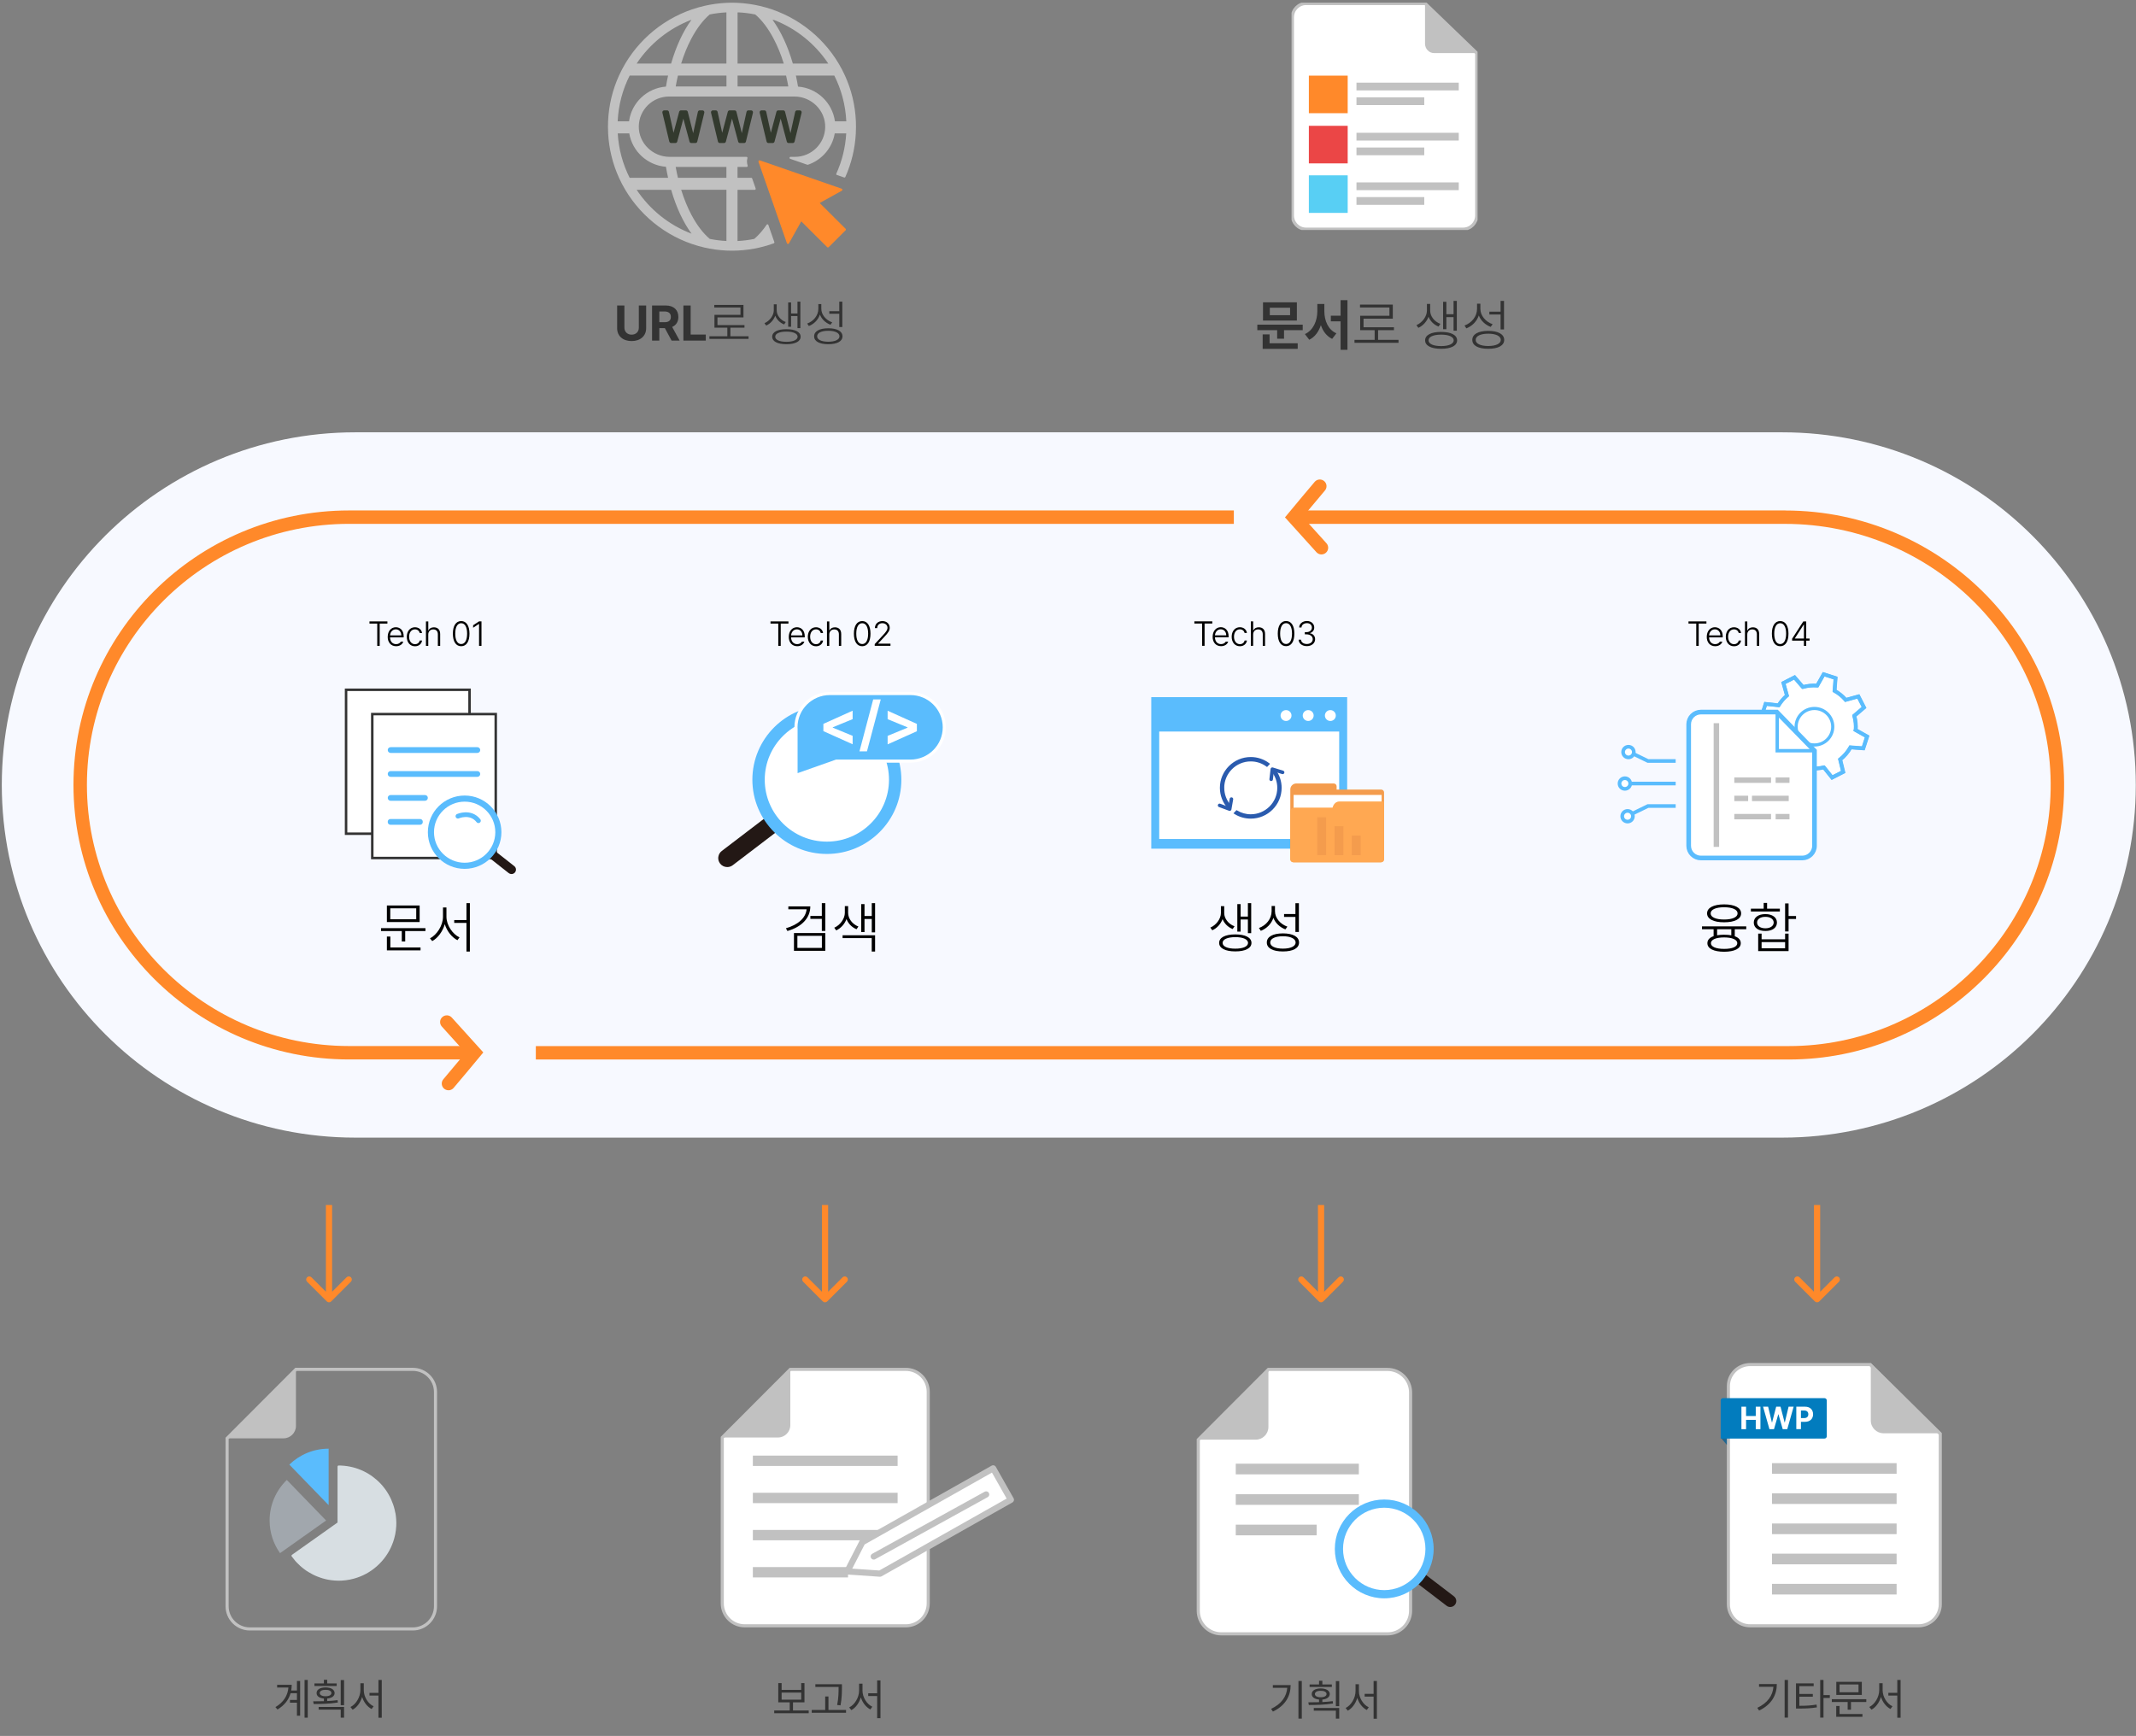 <svg width="689" height="560" viewBox="0 0 689 560" fill="none" xmlns="http://www.w3.org/2000/svg">
<rect x="0" y="0" width="689" height="560" fill="#808080" stroke="none"/>
<g clip-path="url(#clip0_362_10961)">
<path d="M215.893 45.67L213.663 36.353C213.574 35.969 213.863 35.599 214.262 35.599H215.177C215.466 35.599 215.714 35.797 215.776 36.078L217.263 42.838L219.073 36.051C219.142 35.784 219.389 35.599 219.665 35.599H221.254C221.537 35.599 221.784 35.791 221.853 36.065L223.594 42.962L225.115 36.078C225.177 35.797 225.425 35.599 225.714 35.599H226.588C226.987 35.599 227.283 35.969 227.187 36.36L224.916 45.677C224.847 45.951 224.599 46.143 224.317 46.143H223.009C222.727 46.143 222.486 45.958 222.418 45.69L220.429 38.266L218.447 45.69C218.378 45.958 218.13 46.143 217.855 46.143H216.499C216.217 46.143 215.969 45.951 215.9 45.67H215.893Z" fill="#333A2E"/>
<path d="M231.585 45.67L229.355 36.353C229.266 35.969 229.555 35.599 229.954 35.599H230.869C231.158 35.599 231.406 35.797 231.468 36.078L232.955 42.838L234.765 36.051C234.834 35.784 235.081 35.599 235.357 35.599H236.946C237.229 35.599 237.476 35.791 237.545 36.065L239.286 42.962L240.807 36.078C240.869 35.797 241.117 35.599 241.406 35.599H242.28C242.679 35.599 242.975 35.969 242.879 36.36L240.608 45.677C240.539 45.951 240.291 46.143 240.009 46.143H238.701C238.419 46.143 238.178 45.958 238.11 45.69L236.121 38.266L234.138 45.69C234.07 45.958 233.822 46.143 233.547 46.143H232.191C231.909 46.143 231.661 45.951 231.592 45.67H231.585Z" fill="#333A2E"/>
<path d="M247.276 45.67L245.047 36.353C244.957 35.969 245.246 35.599 245.645 35.599H246.561C246.85 35.599 247.098 35.797 247.159 36.078L248.646 42.838L250.456 36.051C250.525 35.784 250.773 35.599 251.048 35.599H252.638C252.92 35.599 253.168 35.791 253.237 36.065L254.978 42.962L256.499 36.078C256.561 35.797 256.808 35.599 257.098 35.599H257.972C258.371 35.599 258.667 35.969 258.57 36.36L256.299 45.677C256.23 45.951 255.983 46.143 255.7 46.143H254.393C254.111 46.143 253.87 45.958 253.801 45.69L251.812 38.266L249.83 45.69C249.761 45.958 249.513 46.143 249.238 46.143H247.882C247.6 46.143 247.352 45.951 247.283 45.67H247.276Z" fill="#333A2E"/>
<path d="M247.29 72.497C246.038 74.348 244.702 75.877 243.298 77.07C241.543 77.427 239.74 77.653 237.903 77.749V61.24H243.45C243.67 61.24 243.828 61.021 243.753 60.808L242.624 57.572C242.576 57.442 242.459 57.353 242.321 57.353H237.903V53.843H240.869C241.089 53.843 241.247 53.623 241.172 53.411C240.896 52.629 240.876 51.793 241.096 51.011C241.151 50.806 241 50.6 240.786 50.6H215.989C210.525 50.6 205.955 46.144 206.051 40.7C206.141 35.414 210.49 31.136 215.817 31.136H256.244C261.709 31.136 266.278 35.593 266.182 41.036C266.093 46.322 261.743 50.6 256.416 50.6H254.991C254.627 50.6 254.537 51.107 254.888 51.231L260.415 53.143C260.484 53.171 260.559 53.171 260.628 53.143C265.088 51.621 268.46 47.755 269.258 43.024H272.968C272.7 47.631 271.585 52.005 269.768 56.009C269.692 56.181 269.775 56.386 269.954 56.448L272.28 57.25C272.438 57.305 272.617 57.229 272.686 57.079C274.613 52.746 275.797 48.008 276.058 43.024C276.1 42.311 276.113 41.591 276.113 40.872C276.113 40.296 276.1 39.72 276.079 39.144C275.859 33.899 274.62 28.915 272.555 24.383C271.949 23.053 271.275 21.751 270.525 20.503C265.019 11.255 255.879 4.406 245.067 1.903C242.748 1.369 240.353 1.033 237.903 0.916C237.359 0.889 236.815 0.875 236.265 0.875C236.217 0.875 236.161 0.875 236.113 0.875C236.058 0.875 236.01 0.875 235.962 0.875C235.411 0.875 234.868 0.896 234.324 0.916C231.874 1.033 229.479 1.369 227.166 1.903C216.347 4.399 207.208 11.248 201.702 20.496C200.958 21.751 200.277 23.047 199.671 24.377C197.607 28.915 196.375 33.899 196.148 39.144C196.12 39.72 196.113 40.296 196.113 40.872C196.113 41.591 196.134 42.311 196.168 43.024C196.437 48.111 197.662 52.945 199.665 57.353C200.27 58.683 200.952 59.986 201.695 61.233C207.201 70.489 216.34 77.337 227.153 79.84C229.465 80.374 231.86 80.71 234.31 80.827C234.854 80.854 235.398 80.868 235.948 80.868C235.996 80.868 236.051 80.868 236.1 80.868C236.155 80.868 236.203 80.868 236.251 80.868C236.802 80.868 237.345 80.848 237.889 80.827C240.339 80.71 242.734 80.374 245.053 79.84C246.595 79.483 248.109 79.038 249.582 78.503C249.747 78.441 249.837 78.256 249.775 78.092L247.848 72.573C247.758 72.326 247.421 72.278 247.276 72.497H247.29ZM272.989 39.144H269.32C268.515 33.125 263.553 28.401 257.414 27.935C257.214 26.728 256.98 25.542 256.726 24.383H269.121C271.378 28.867 272.741 33.858 272.989 39.144ZM249.479 6.366C256.753 9.136 262.927 14.127 267.173 20.503H255.742C254.131 14.916 251.881 10.082 249.169 6.366C249.314 6.421 249.458 6.476 249.596 6.538C249.554 6.483 249.513 6.421 249.479 6.366ZM237.91 3.994C238.013 3.994 238.116 4.008 238.219 4.015V3.994C240.057 4.083 241.853 4.317 243.615 4.666C245.762 6.49 247.758 9.109 249.527 12.454C250.814 14.888 251.915 17.589 252.817 20.496H237.916V3.994H237.91ZM237.91 24.383H253.56C253.828 25.528 254.069 26.701 254.283 27.894H237.916V24.383H237.91ZM234.324 27.894H217.958C218.171 26.701 218.405 25.528 218.68 24.383H234.331V27.894H234.324ZM228.928 4.666C230.683 4.31 232.479 4.083 234.317 3.994V20.496H219.72C220.621 17.589 221.715 14.888 223.009 12.454C224.778 9.116 226.781 6.49 228.928 4.666ZM223.058 6.36C220.346 10.075 218.095 14.909 216.485 20.496H205.363C209.609 14.12 215.79 9.129 223.064 6.36H223.058ZM203.106 24.383H215.501C215.246 25.542 215.019 26.728 214.813 27.935C208.674 28.401 203.711 33.125 202.906 39.144H199.238C199.479 33.858 200.848 28.86 203.106 24.383ZM199.265 43.024H202.975C203.952 48.831 208.825 53.342 214.813 53.802C215.012 55.008 215.246 56.194 215.501 57.353H203.099C200.91 52.999 199.554 48.145 199.258 43.024H199.265ZM205.363 61.233H216.492C218.102 66.828 220.353 71.661 223.064 75.377C215.79 72.607 209.609 67.616 205.363 61.233ZM234.324 77.742C232.486 77.646 230.69 77.42 228.935 77.063C226.788 75.24 224.785 72.621 223.016 69.275C221.729 66.841 220.628 64.14 219.726 61.226H234.324V77.735V77.742ZM234.324 57.353H218.674C218.405 56.208 218.164 55.036 217.951 53.843H234.317V57.353H234.324Z" fill="#C1C1C1"/>
<path d="M271.482 60.869L245.136 51.744C244.847 51.642 244.572 51.923 244.668 52.211L253.828 78.454C253.932 78.749 254.338 78.784 254.489 78.509L258.46 71.407L266.802 79.716C266.946 79.86 267.173 79.86 267.318 79.716L272.748 74.307C272.892 74.163 272.892 73.936 272.748 73.793L264.407 65.483L271.537 61.528C271.812 61.377 271.777 60.972 271.482 60.869Z" fill="#FF892A"/>
</g>
<path d="M206.066 98.555H208.426V105.898C208.426 108.375 206.543 110.031 203.738 110.023C200.926 110.031 199.066 108.375 199.066 105.898V98.555H201.41V105.711C201.418 107.016 202.34 107.953 203.738 107.961C205.152 107.953 206.074 107.016 206.066 105.711V98.555ZM210.332 109.867V98.555H214.77C217.34 98.555 218.816 100 218.816 102.242C218.816 103.789 218.105 104.914 216.816 105.469L219.223 109.867H216.629L214.465 105.852H212.676V109.867H210.332ZM212.676 103.945H214.332C215.723 103.945 216.402 103.375 216.395 102.242C216.402 101.102 215.723 100.484 214.332 100.477H212.676V103.945ZM220.441 109.867V98.555H222.785V107.93H227.66V109.867H220.441ZM241.457 108.477V109.32H228.832V108.477H234.613V105.695H230.457V101.57H238.848V99.195H230.41V98.367H239.816V102.398H231.426V104.867H240.145V105.695H235.598V108.477H241.457ZM250.535 100.133C250.535 101.672 251.699 103.242 253.457 103.883L252.926 104.664C251.566 104.133 250.551 103.078 250.066 101.844C249.566 103.188 248.52 104.414 247.145 105.023L246.598 104.258C248.379 103.477 249.59 101.664 249.598 100.133V98.164H250.535V100.133ZM249.082 108.617C249.082 107.086 250.816 106.195 253.676 106.195C256.504 106.195 258.254 107.086 258.254 108.617C258.254 110.156 256.504 111.039 253.676 111.039C250.816 111.039 249.082 110.156 249.082 108.617ZM250.066 108.617C250.051 109.633 251.457 110.266 253.676 110.258C255.863 110.266 257.27 109.633 257.285 108.617C257.27 107.602 255.863 106.977 253.676 106.977C251.457 106.977 250.051 107.602 250.066 108.617ZM254.238 105.414V97.57H255.176V101.133H257.238V97.305H258.176V105.852H257.238V101.961H255.176V105.414H254.238ZM264.926 99.57C264.918 101.57 266.473 103.305 268.441 103.992L267.879 104.758C266.34 104.172 265.059 103 264.473 101.477C263.902 103.203 262.566 104.523 260.91 105.18L260.379 104.367C262.41 103.625 263.957 101.797 263.973 99.602V98.102H264.926V99.57ZM262.613 108.492C262.598 106.852 264.332 105.906 267.176 105.898C270.02 105.906 271.754 106.852 271.754 108.492C271.754 110.117 270.02 111.039 267.176 111.039C264.332 111.039 262.598 110.117 262.613 108.492ZM263.582 108.492C263.566 109.562 264.973 110.234 267.176 110.242C269.379 110.234 270.785 109.562 270.785 108.492C270.785 107.391 269.379 106.703 267.176 106.711C264.973 106.703 263.566 107.391 263.582 108.492ZM267.504 101.211V100.383H270.723V97.305H271.707V105.492H270.723V101.211H267.504Z" fill="#333333"/>
<g clip-path="url(#clip1_362_10961)">
<path d="M459.758 1.146H421.246C418.836 1.146 416.885 3.141 416.885 5.601V69.46C416.885 71.92 418.836 73.915 421.24 73.915H471.986C474.39 73.915 476.341 71.92 476.341 69.46V17.13L459.758 1.146Z" fill="white" stroke="#C1C1C1" stroke-miterlimit="10"/>
<path d="M459.667 1.033V14.114C459.667 15.785 460.989 17.131 462.616 17.131H476.373L459.667 1.033Z" fill="#C1C1C1"/>
<path d="M434.719 24.396H422.193V36.516H434.719V24.396Z" fill="#FF892A"/>
<path d="M470.548 26.664H437.551V29.163H470.548V26.664Z" fill="#C1C1C1"/>
<path d="M459.421 31.398H437.551V33.897H459.421V31.398Z" fill="#C1C1C1"/>
<path d="M434.719 40.587H422.193V52.706H434.719V40.587Z" fill="#EB4646"/>
<path d="M470.548 42.841H437.551V45.34H470.548V42.841Z" fill="#C1C1C1"/>
<path d="M459.421 47.581H437.551V50.081H459.421V47.581Z" fill="#C1C1C1"/>
<path d="M434.719 56.559H422.193V68.678H434.719V56.559Z" fill="#58CFF4"/>
<path d="M470.548 58.839H437.551V61.338H470.548V58.839Z" fill="#C1C1C1"/>
<path d="M459.421 63.579H437.551V66.079H459.421V63.579Z" fill="#C1C1C1"/>
</g>
<path d="M420.213 104.731V106.507H414.184V109.267H411.969V106.507H405.57V104.731H420.213ZM407.293 112.536V107.878H409.525V110.743H418.596V112.536H407.293ZM407.398 103.413V97.524H418.332V103.413H407.398ZM409.596 101.673H416.135V99.265H409.596V101.673ZM427.191 100.442C427.2 103.448 428.413 106.375 431.076 107.526L429.705 109.319C427.93 108.458 426.734 106.858 426.066 104.881C425.381 106.981 424.15 108.704 422.322 109.601L420.916 107.772C423.658 106.533 424.906 103.448 424.924 100.442V98.052H427.191V100.442ZM429.283 103.659V101.849H432.43V96.821H434.645V112.853H432.43V103.659H429.283ZM451.115 109.636V110.585H436.912V109.636H443.416V106.507H438.74V101.866H448.18V99.194H438.688V98.263H449.27V102.798H439.83V105.575H449.639V106.507H444.523V109.636H451.115ZM461.328 100.249C461.328 101.98 462.638 103.747 464.615 104.468L464.018 105.347C462.488 104.749 461.346 103.562 460.801 102.174C460.238 103.686 459.061 105.065 457.514 105.751L456.898 104.89C458.902 104.011 460.265 101.972 460.273 100.249V98.034H461.328V100.249ZM459.693 109.794C459.693 108.071 461.645 107.069 464.861 107.069C468.043 107.069 470.012 108.071 470.012 109.794C470.012 111.525 468.043 112.519 464.861 112.519C461.645 112.519 459.693 111.525 459.693 109.794ZM460.801 109.794C460.783 110.937 462.365 111.648 464.861 111.64C467.322 111.648 468.904 110.937 468.922 109.794C468.904 108.651 467.322 107.948 464.861 107.948C462.365 107.948 460.783 108.651 460.801 109.794ZM465.494 106.19V97.366H466.549V101.374H468.869V97.067H469.924V106.683H468.869V102.306H466.549V106.19H465.494ZM477.518 99.616C477.509 101.866 479.258 103.817 481.473 104.591L480.84 105.452C479.108 104.793 477.667 103.475 477.008 101.761C476.366 103.703 474.863 105.188 473 105.927L472.402 105.013C474.688 104.178 476.428 102.121 476.445 99.651V97.964H477.518V99.616ZM474.916 109.653C474.898 107.808 476.85 106.744 480.049 106.735C483.248 106.744 485.199 107.808 485.199 109.653C485.199 111.481 483.248 112.519 480.049 112.519C476.85 112.519 474.898 111.481 474.916 109.653ZM476.006 109.653C475.988 110.857 477.57 111.613 480.049 111.622C482.527 111.613 484.109 110.857 484.109 109.653C484.109 108.414 482.527 107.641 480.049 107.649C477.57 107.641 475.988 108.414 476.006 109.653ZM480.418 101.462V100.53H484.039V97.067H485.146V106.278H484.039V101.462H480.418Z" fill="#333333"/>
<g clip-path="url(#clip2_362_10961)">
<path d="M133.169 441.74H95.463L73.256 463.993V518.162C73.256 522.201 76.536 525.481 80.575 525.481H133.16C137.199 525.481 140.479 522.201 140.479 518.162V449.059C140.479 445.02 137.199 441.74 133.16 441.74H133.169Z" stroke="#C1C1C1" stroke-miterlimit="10"/>
<path d="M73.256 463.993H91.452C93.666 463.993 95.463 462.196 95.463 459.982V441.74L73.256 463.993Z" fill="#C1C1C1"/>
<path d="M106.006 467.329C101.077 467.329 96.612 469.293 93.332 472.471L106.006 485.552V467.329Z" fill="#5ABCFD"/>
<path d="M90.33 501.033L105.19 490.499L92.517 477.418C89.098 480.735 86.967 485.367 86.967 490.499C86.967 494.427 88.218 498.059 90.33 501.033Z" fill="#A1A7AD"/>
<path d="M127.508 487.998C127.397 487.368 127.249 486.747 127.073 486.136C126.999 485.876 126.915 485.617 126.823 485.357C126.628 484.792 126.415 484.246 126.174 483.708C126.072 483.477 125.961 483.245 125.841 483.013C125.591 482.504 125.313 482.013 125.016 481.54C124.886 481.327 124.757 481.124 124.618 480.92C124.275 480.419 123.904 479.928 123.515 479.456C123.358 479.271 123.2 479.085 123.043 478.909C122.682 478.502 122.292 478.122 121.894 477.751C121.718 477.585 121.533 477.427 121.357 477.27C120.94 476.908 120.514 476.575 120.069 476.25C119.874 476.102 119.671 475.963 119.467 475.834C119.004 475.528 118.522 475.231 118.031 474.972C117.808 474.852 117.586 474.74 117.355 474.629C116.771 474.342 116.169 474.092 115.557 473.87C115.307 473.777 115.048 473.694 114.798 473.61C114.195 473.425 113.584 473.267 112.963 473.138C112.676 473.082 112.389 473.026 112.092 472.98C111.407 472.878 110.703 472.804 109.989 472.776C109.739 472.767 109.489 472.758 109.239 472.758C109.035 472.758 108.878 472.915 108.878 473.119V491.157L107.59 492.065L104.079 494.557L96.167 500.162L94.175 501.579C94.101 501.635 94.045 501.718 94.027 501.811C94.008 501.904 94.027 502.005 94.092 502.08C94.11 502.107 94.138 502.144 94.166 502.172C94.49 502.617 94.833 503.043 95.185 503.46C95.342 503.645 95.5 503.821 95.667 503.997C96.037 504.396 96.426 504.775 96.834 505.137C97.01 505.304 97.195 505.461 97.38 505.609C97.853 505.998 98.335 506.369 98.835 506.712C99.039 506.851 99.252 506.98 99.465 507.11C99.947 507.407 100.438 507.685 100.938 507.935C101.17 508.046 101.401 508.157 101.633 508.268C102.17 508.509 102.726 508.722 103.291 508.917C103.551 509 103.81 509.083 104.069 509.167C104.681 509.343 105.302 509.5 105.922 509.611C106.219 509.667 106.515 509.704 106.812 509.75C107.599 509.852 108.396 509.917 109.202 509.917C109.22 509.917 109.239 509.917 109.248 509.917C109.582 509.917 109.915 509.908 110.249 509.889C111.147 509.843 112.028 509.732 112.889 509.556C113.343 509.463 113.797 509.352 114.242 509.232C115.594 508.852 116.891 508.333 118.105 507.675C119.337 507.008 120.486 506.193 121.533 505.276C122.126 504.757 122.672 504.201 123.191 503.617C124.118 502.571 124.924 501.422 125.591 500.19C126.248 498.976 126.776 497.679 127.156 496.326C127.277 495.882 127.388 495.437 127.48 494.974C127.647 494.112 127.768 493.232 127.814 492.343C127.833 492.009 127.842 491.676 127.842 491.342V491.296C127.842 490.481 127.777 489.684 127.675 488.896C127.638 488.6 127.592 488.303 127.536 488.007L127.508 487.998Z" fill="#D7DEE2"/>
</g>
<path d="M99.269 541.944V554.099H98.243V541.944H99.269ZM88.851 550.694C91.496 549.129 92.822 546.935 93.034 544.392H89.397V543.503H94.101C94.101 544.125 94.046 544.74 93.936 545.335H95.782V542.272H96.808V553.483H95.782V549.272H93.526V548.384H95.782V546.224H93.725C93.137 548.281 91.804 550.1 89.507 551.474L88.851 550.694ZM108.606 543.065V543.886H101.429V543.065H104.478V541.876H105.544V543.065H108.606ZM101.019 548.835C102.051 548.835 103.24 548.828 104.478 548.787V547.939C103.035 547.81 102.112 547.16 102.126 546.169C102.112 545.041 103.268 544.351 105.024 544.351C106.754 544.351 107.923 545.041 107.937 546.169C107.923 547.16 106.986 547.816 105.544 547.939V548.746C106.679 548.691 107.827 548.603 108.894 548.452L108.976 549.218C106.31 549.655 103.37 549.696 101.183 549.696L101.019 548.835ZM102.782 551.515V550.653H110.985V554.099H109.905V551.515H102.782ZM103.138 546.169C103.138 546.791 103.883 547.208 105.024 547.194C106.146 547.208 106.904 546.791 106.897 546.169C106.904 545.506 106.146 545.103 105.024 545.116C103.883 545.103 103.138 545.506 103.138 546.169ZM109.905 550.079V541.985H110.985V550.079H109.905ZM117.343 545.212C117.336 547.413 118.751 549.628 120.515 550.435L119.872 551.31C118.491 550.599 117.35 549.149 116.81 547.42C116.27 549.238 115.128 550.797 113.747 551.528L113.05 550.667C114.834 549.792 116.242 547.454 116.249 545.212V542.997H117.343V545.212ZM119.188 546.976V546.101H122.073V541.944H123.14V554.126H122.073V546.976H119.188Z" fill="#333333"/>
<g clip-path="url(#clip3_362_10961)">
<path d="M292.184 441.745H254.927L232.98 463.726V517.244C232.98 521.235 236.221 524.475 240.213 524.475H292.184C296.175 524.475 299.416 521.235 299.416 517.244V448.976C299.416 444.985 296.175 441.745 292.184 441.745Z" fill="white" stroke="#C1C1C1" stroke-miterlimit="10"/>
<path d="M232.98 463.721H250.955C253.148 463.721 254.927 461.942 254.927 459.749V441.73L232.98 463.721Z" fill="#C1C1C1"/>
<path d="M289.539 469.566H242.848V472.903H289.539V469.566Z" fill="#C1C1C1"/>
<path d="M289.539 481.557H242.848V484.893H289.539V481.557Z" fill="#C1C1C1"/>
<path d="M289.539 493.547H242.848V496.883H289.539V493.547Z" fill="#C1C1C1"/>
<path d="M273.546 505.528H242.848V508.865H273.546V505.528Z" fill="#C1C1C1"/>
<path d="M326.075 483.808L283.865 507.644L273.315 506.923L278.143 497.509L320.353 473.683L326.075 483.808Z" fill="white" stroke="#C1C1C1" stroke-width="2" stroke-linecap="round" stroke-linejoin="round"/>
<path d="M281.845 502.105L318.102 482.096" stroke="#C1C1C1" stroke-width="2" stroke-miterlimit="10" stroke-linecap="round"/>
</g>
<path d="M260.861 551.789V552.678H249.732V551.789H254.736V549.164H251.045V542.943H252.125V545.145H258.441V542.943H259.494V549.164H255.789V551.789H260.861ZM252.125 548.289H258.441V546.02H252.125V548.289ZM271.58 543.312V544.529C271.566 546.02 271.566 547.688 271.129 550.135L270.035 550.012C270.493 547.688 270.493 545.985 270.5 544.529V544.201H263.008V543.312H271.58ZM261.832 552.514V551.625H266.18V547.277H267.232V551.625H272.906V552.514H261.832ZM278.211 545.35C278.204 547.551 279.619 549.766 281.383 550.572L280.74 551.447C279.359 550.736 278.218 549.287 277.678 547.558C277.138 549.376 275.996 550.935 274.615 551.666L273.918 550.805C275.702 549.93 277.11 547.592 277.117 545.35V543.135H278.211V545.35ZM280.057 547.113V546.238H282.941V542.082H284.008V554.264H282.941V547.113H280.057Z" fill="#333333"/>
<g clip-path="url(#clip4_362_10961)">
<path d="M447.554 441.762H409.145L386.52 464.427V519.612C386.52 523.726 389.861 527.068 393.975 527.068H447.554C451.669 527.068 455.01 523.726 455.01 519.612V449.218C455.01 445.103 451.669 441.762 447.554 441.762Z" fill="white" stroke="#C1C1C1" stroke-miterlimit="10"/>
<path d="M386.52 464.421H405.05C407.311 464.421 409.145 462.587 409.145 460.326V441.746L386.52 464.421Z" fill="#C1C1C1"/>
<path d="M438.314 472.174H398.615V475.614H438.314V472.174Z" fill="#C1C1C1"/>
<path d="M438.314 482.009H398.615V485.449H438.314V482.009Z" fill="#C1C1C1"/>
<path d="M424.711 491.845H398.615V495.285H424.711V491.845Z" fill="#C1C1C1"/>
<path d="M469.726 516.23C469.658 515.718 469.393 515.266 468.983 514.95L459.632 507.8C459.222 507.484 458.719 507.356 458.207 507.416C457.695 507.484 457.243 507.748 456.927 508.158C456.611 508.568 456.475 509.071 456.543 509.583C456.611 510.095 456.876 510.547 457.285 510.863L466.637 518.013C466.978 518.269 467.379 518.406 467.806 518.406C468.412 518.406 468.975 518.132 469.342 517.646C469.658 517.237 469.794 516.733 469.726 516.221V516.23Z" fill="#231815"/>
<path d="M446.736 514.072C454.816 514.072 461.365 507.523 461.365 499.443C461.365 491.364 454.816 484.814 446.736 484.814C438.657 484.814 432.107 491.364 432.107 499.443C432.107 507.523 438.657 514.072 446.736 514.072Z" fill="white"/>
<path d="M446.509 515.607C437.721 515.607 430.57 508.457 430.57 499.668C430.57 490.88 437.721 483.729 446.509 483.729C455.298 483.729 462.448 490.88 462.448 499.668C462.448 508.457 455.298 515.607 446.509 515.607ZM446.509 486.375C439.18 486.375 433.215 492.339 433.215 499.668C433.215 506.998 439.18 512.962 446.509 512.962C453.839 512.962 459.794 506.998 459.794 499.668C459.794 492.339 453.83 486.375 446.509 486.375Z" fill="#5ABCFD"/>
</g>
<path d="M419.915 542.266V554.42H418.834V542.266H419.915ZM410.016 551.262C413.304 549.703 414.986 547.372 415.225 544.467H410.577V543.592H416.319C416.305 547.085 414.678 550.182 410.604 552.137L410.016 551.262ZM429.608 543.387V544.207H422.43V543.387H425.479V542.197H426.545V543.387H429.608ZM422.02 549.156C423.052 549.156 424.242 549.149 425.479 549.108V548.261C424.037 548.131 423.114 547.481 423.127 546.49C423.114 545.362 424.269 544.672 426.026 544.672C427.755 544.672 428.924 545.362 428.938 546.49C428.924 547.481 427.988 548.138 426.545 548.261V549.067C427.68 549.013 428.829 548.924 429.895 548.773L429.977 549.539C427.311 549.977 424.372 550.018 422.184 550.018L422.02 549.156ZM423.784 551.836V550.975H431.987V554.42H430.907V551.836H423.784ZM424.139 546.49C424.139 547.112 424.884 547.529 426.026 547.516C427.147 547.529 427.906 547.112 427.899 546.49C427.906 545.827 427.147 545.424 426.026 545.438C424.884 545.424 424.139 545.827 424.139 546.49ZM430.907 550.4V542.307H431.987V550.4H430.907ZM438.344 545.533C438.337 547.734 439.752 549.949 441.516 550.756L440.874 551.631C439.493 550.92 438.351 549.471 437.811 547.741C437.271 549.56 436.129 551.118 434.749 551.85L434.051 550.988C435.835 550.113 437.244 547.775 437.25 545.533V543.318H438.344V545.533ZM440.19 547.297V546.422H443.075V542.266H444.141V554.447H443.075V547.297H440.19Z" fill="#333333"/>
<g clip-path="url(#clip5_362_10961)">
<path d="M564.571 440.195H603.253L625.867 462.563V517.518C625.867 521.35 622.72 524.475 618.814 524.475H564.571C560.674 524.475 557.518 521.359 557.518 517.518V447.152C557.518 443.321 560.665 440.195 564.571 440.195Z" fill="white" stroke="#C1C1C1"/>
<path d="M626.367 462.364H607.603C605.318 462.364 603.458 460.538 603.458 458.271V439.695L626.367 462.364Z" fill="#C1C1C1"/>
<path d="M611.78 471.996H571.594V475.432H611.78V471.996Z" fill="#C1C1C1"/>
<path d="M611.78 481.73H571.594V485.167H611.78V481.73Z" fill="#C1C1C1"/>
<path d="M611.78 491.465H571.594V494.901H611.78V491.465Z" fill="#C1C1C1"/>
<path d="M611.78 501.199H571.594V504.635H611.78V501.199Z" fill="#C1C1C1"/>
<path d="M611.78 510.934H571.594V514.37H611.78V510.934Z" fill="#C1C1C1"/>
<path d="M557.018 466.097L555.033 463.759H557.018V466.097Z" fill="#216690"/>
<path d="M555.781 451.029H588.508C588.923 451.029 589.256 451.358 589.256 451.768V463.328C589.256 463.738 588.923 464.066 588.508 464.066H555.033V451.768C555.033 451.358 555.366 451.029 555.781 451.029Z" fill="#027CBE"/>
<path d="M561.724 453.789H563.22V456.794H566.347V453.789H567.854V461.041H566.347V458.036H563.22V461.041H561.724V453.789Z" fill="white"/>
<path d="M568.706 453.789H570.337L571.552 458.856H571.615L572.934 453.789H574.337L575.656 458.866H575.718L576.934 453.789H578.565L576.508 461.041H575.043L573.672 456.251H573.609L572.228 461.041H570.763L568.706 453.789Z" fill="white"/>
<path d="M579.438 453.789H582.264C583.906 453.789 584.841 454.804 584.841 456.23C584.841 457.656 583.885 458.671 582.222 458.671H580.924V461.03H579.428V453.778L579.438 453.789ZM581.984 457.461C582.867 457.461 583.303 456.958 583.303 456.23C583.303 455.512 582.877 455.019 581.984 455.019H580.924V457.461H581.984Z" fill="white"/>
</g>
<path d="M576.741 541.938V554.093H575.661V541.938H576.741ZM566.843 550.935C570.131 549.376 571.812 547.045 572.052 544.14H567.403V543.265H573.146C573.132 546.758 571.505 549.854 567.431 551.81L566.843 550.935ZM585.026 543.046V543.948H580.405V546.464H584.753V547.339H580.405V550.278C582.6 550.278 584.138 550.196 585.956 549.882L586.079 550.771C584.179 551.092 582.586 551.16 580.282 551.167H579.325V543.046H585.026ZM587.132 554.093V541.938H588.198V546.833H590.235V547.749H588.198V554.093H587.132ZM602.007 548.159V549.048H597.058V551.536H595.991V549.048H590.878V548.159H602.007ZM592.3 553.833V550.333H593.38V552.931H600.763V553.833H592.3ZM592.327 546.765V542.54H600.558V546.765H592.327ZM593.38 545.903H599.491V543.388H593.38V545.903ZM607.271 545.206C607.264 547.407 608.679 549.622 610.442 550.429L609.8 551.304C608.419 550.593 607.277 549.144 606.737 547.414C606.197 549.232 605.056 550.791 603.675 551.522L602.978 550.661C604.762 549.786 606.17 547.448 606.177 545.206V542.991H607.271V545.206ZM609.116 546.97V546.095H612.001V541.938H613.067V554.12H612.001V546.97H609.116Z" fill="#333333"/>
<path d="M105.418 419.831C105.808 420.221 106.442 420.221 106.832 419.831L113.196 413.467C113.587 413.076 113.587 412.443 113.196 412.053C112.806 411.662 112.172 411.662 111.782 412.053L106.125 417.709L100.468 412.053C100.078 411.662 99.445 411.662 99.054 412.053C98.663 412.443 98.663 413.076 99.054 413.467L105.418 419.831ZM105.125 388.721V419.124H107.125V388.721H105.125Z" fill="#FF892A"/>
<path d="M265.418 419.831C265.808 420.221 266.442 420.221 266.832 419.831L273.196 413.467C273.587 413.076 273.587 412.443 273.196 412.053C272.806 411.662 272.172 411.662 271.782 412.053L266.125 417.709L260.468 412.053C260.078 411.662 259.444 411.662 259.054 412.053C258.663 412.443 258.663 413.076 259.054 413.467L265.418 419.831ZM265.125 388.721V419.124H267.125V388.721H265.125Z" fill="#FF892A"/>
<path d="M425.418 419.831C425.808 420.221 426.442 420.221 426.832 419.831L433.196 413.467C433.587 413.076 433.587 412.443 433.196 412.053C432.806 411.662 432.172 411.662 431.782 412.053L426.125 417.709L420.468 412.053C420.078 411.662 419.444 411.662 419.054 412.053C418.663 412.443 418.663 413.076 419.054 413.467L425.418 419.831ZM425.125 388.721V419.124H427.125V388.721H425.125Z" fill="#FF892A"/>
<path d="M585.418 419.831C585.808 420.221 586.442 420.221 586.832 419.831L593.196 413.467C593.587 413.076 593.587 412.443 593.196 412.053C592.806 411.662 592.172 411.662 591.782 412.053L586.125 417.709L580.468 412.053C580.078 411.662 579.444 411.662 579.054 412.053C578.663 412.443 578.663 413.076 579.054 413.467L585.418 419.831ZM585.125 388.721V419.124H587.125V388.721H585.125Z" fill="#FF892A"/>
<path d="M574.917 159.961H114.594C63.015 159.961 21.078 201.646 21.078 253.219V253.228C21.078 304.802 63.015 346.486 114.594 346.486H574.917C626.496 346.486 668.433 304.802 668.433 253.228V253.219C668.433 201.646 626.496 159.961 574.917 159.961Z" fill="#F7F9FF" stroke="#F7F9FF" stroke-width="41"/>
<path d="M151.457 222.519H111.631V268.947H151.457V222.519Z" fill="white" stroke="#333333" stroke-width="0.8" stroke-miterlimit="10"/>
<path d="M159.909 230.361H120.083V276.789H159.909V230.361Z" fill="white" stroke="#333333" stroke-width="0.8" stroke-miterlimit="10"/>
<path d="M153.976 241.03H126C125.487 241.03 125.072 241.444 125.072 241.955V241.964C125.072 242.475 125.487 242.889 126 242.889H153.976C154.489 242.889 154.905 242.475 154.905 241.964V241.955C154.905 241.444 154.489 241.03 153.976 241.03Z" fill="#5ABCFD"/>
<path d="M153.976 248.748H126C125.487 248.748 125.072 249.162 125.072 249.673V249.682C125.072 250.192 125.487 250.607 126 250.607H153.976C154.489 250.607 154.905 250.192 154.905 249.682V249.673C154.905 249.162 154.489 248.748 153.976 248.748Z" fill="#5ABCFD"/>
<path d="M137.078 256.468H126C125.487 256.468 125.072 256.882 125.072 257.393V257.401C125.072 257.912 125.487 258.326 126 258.326H137.078C137.59 258.326 138.006 257.912 138.006 257.401V257.393C138.006 256.882 137.59 256.468 137.078 256.468Z" fill="#5ABCFD"/>
<path d="M135.508 264.202H125.939C125.46 264.202 125.072 264.589 125.072 265.067V265.196C125.072 265.674 125.46 266.061 125.939 266.061H135.508C135.987 266.061 136.375 265.674 136.375 265.196V265.067C136.375 264.589 135.987 264.202 135.508 264.202Z" fill="#5ABCFD"/>
<path d="M166.423 280.34C166.371 279.96 166.18 279.622 165.868 279.389L159.648 274.488C159.345 274.254 158.963 274.159 158.581 274.203C158.2 274.254 157.861 274.445 157.627 274.756C157.393 275.058 157.297 275.439 157.341 275.819C157.384 276.199 157.584 276.536 157.896 276.77L164.116 281.671C164.367 281.861 164.671 281.965 164.992 281.965C165.443 281.965 165.859 281.758 166.137 281.403C166.371 281.101 166.467 280.72 166.423 280.34Z" fill="#231815"/>
<path d="M149.878 279.306C155.886 279.306 160.756 274.453 160.756 268.466C160.756 262.479 155.886 257.626 149.878 257.626C143.87 257.626 139 262.479 139 268.466C139 274.453 143.87 279.306 149.878 279.306Z" fill="white"/>
<path d="M149.88 280.284C143.339 280.284 138.013 274.985 138.013 268.459C138.013 261.933 143.33 256.634 149.88 256.634C156.429 256.634 161.738 261.933 161.738 268.459C161.738 274.985 156.421 280.284 149.88 280.284ZM149.88 258.605C144.423 258.605 139.991 263.022 139.991 268.459C139.991 273.896 144.423 278.313 149.88 278.313C155.336 278.313 159.769 273.896 159.769 268.459C159.769 263.022 155.336 258.605 149.88 258.605Z" fill="#5ABCFD"/>
<path d="M147.712 263.299C147.712 263.299 151.772 261.501 154.331 264.751" stroke="#5ABCFD" stroke-width="1.52" stroke-miterlimit="10" stroke-linecap="round"/>
<path d="M137.245 300.348H130.704V303.711H129.602V300.348H122.905V299.415H137.236V300.348H137.245ZM124.796 292.102H135.362V297.444H124.796V292.102ZM124.796 302.12H125.915V305.647H135.649V306.581H124.796V302.12ZM134.261 296.545V293.018H125.889V296.545H134.261Z" fill="black"/>
<path d="M148.226 302.387L147.55 303.303C145.771 302.387 144.166 300.416 143.472 298.134C142.787 300.529 141.191 302.629 139.43 303.589L138.701 302.707C140.879 301.601 142.882 298.601 142.891 295.748V292.74H144.01V295.748C144.019 298.523 146.04 301.367 148.217 302.387H148.226ZM146.517 296.794H150.464V291.34H151.566V306.969H150.464V297.728H146.517V296.794Z" fill="black"/>
<path d="M119.179 200.461H124.965V201.161H122.476V208.353H121.686V201.161H119.179V200.461Z" fill="black"/>
<path d="M125.068 205.427C125.068 203.629 126.135 202.349 127.679 202.341C128.971 202.341 130.212 203.248 130.212 205.263V205.608H125.805C125.84 206.948 126.603 207.795 127.783 207.795C128.598 207.795 129.076 207.372 129.292 207H130.091C129.822 207.821 128.98 208.461 127.783 208.461C126.1 208.461 125.05 207.216 125.059 205.418L125.068 205.427ZM129.449 204.969C129.449 203.862 128.729 203.015 127.688 203.015C126.621 203.015 125.875 203.905 125.814 204.969H129.449Z" fill="black"/>
<path d="M131.218 205.417C131.218 203.628 132.276 202.349 133.855 202.349C135.061 202.349 135.989 203.101 136.136 204.198H135.39C135.243 203.559 134.688 203.014 133.864 203.023C132.736 203.023 131.964 203.982 131.964 205.4C131.964 206.818 132.719 207.803 133.864 207.812C134.636 207.812 135.234 207.354 135.39 206.628H136.145C135.989 207.699 135.113 208.486 133.864 208.477C132.25 208.477 131.209 207.189 131.218 205.426V205.417Z" fill="black"/>
<path d="M138.151 208.349H137.396V200.466H138.151V203.379H138.203C138.489 202.757 139.062 202.368 139.964 202.368C141.17 202.368 141.994 203.111 141.985 204.537V208.358H141.239V204.589C141.239 203.621 140.666 203.033 139.764 203.042C138.827 203.042 138.142 203.664 138.142 204.684V208.358L138.151 208.349Z" fill="black"/>
<path d="M146.082 204.41C146.082 201.868 147.079 200.355 148.762 200.355C150.445 200.355 151.434 201.868 151.434 204.41C151.434 206.951 150.454 208.464 148.762 208.464C147.07 208.464 146.082 206.968 146.082 204.41ZM148.762 207.764C149.959 207.764 150.671 206.545 150.679 204.41C150.679 202.274 149.959 201.038 148.762 201.047C147.556 201.047 146.845 202.274 146.845 204.41C146.845 206.545 147.548 207.764 148.762 207.764Z" fill="black"/>
<path d="M155.317 208.353H154.528V201.273H154.485L152.611 202.501V201.706L154.502 200.461H155.309V208.344L155.317 208.353Z" fill="black"/>
<path d="M434.547 224.893H371.359V273.776H434.547V224.893Z" fill="#5ABCFD"/>
<path d="M431.975 235.988H373.923V270.652H431.975V235.988Z" fill="white"/>
<path d="M414.831 232.58C415.803 232.58 416.592 231.794 416.592 230.825C416.592 229.856 415.803 229.07 414.831 229.07C413.858 229.07 413.07 229.856 413.07 230.825C413.07 231.794 413.858 232.58 414.831 232.58Z" fill="white"/>
<path d="M421.98 232.58C422.952 232.58 423.741 231.794 423.741 230.825C423.741 229.856 422.952 229.07 421.98 229.07C421.007 229.07 420.219 229.856 420.219 230.825C420.219 231.794 421.007 232.58 421.98 232.58Z" fill="white"/>
<path d="M429.126 232.58C430.098 232.58 430.887 231.794 430.887 230.825C430.887 229.856 430.098 229.07 429.126 229.07C428.153 229.07 427.365 229.856 427.365 230.825C427.365 231.794 428.153 232.58 429.126 232.58Z" fill="white"/>
<path d="M413.727 249.16L410.413 248.132L410.032 251.391" stroke="#2A5BAE" stroke-width="1.14" stroke-linecap="round" stroke-linejoin="round"/>
<path d="M410.766 249.12C411.763 250.555 412.345 252.284 412.345 254.151C412.345 259.043 408.354 263.02 403.444 263.02C401.787 263.02 400.235 262.553 398.907 261.766L398.396 262.311C399.862 263.219 401.588 263.746 403.444 263.746C408.753 263.746 413.073 259.441 413.073 254.151C413.073 252.076 412.397 250.157 411.269 248.584L410.766 249.12Z" fill="#2A5BAE" stroke="#2A5BAE" stroke-width="0.68" stroke-miterlimit="10"/>
<path d="M394.554 254.154C394.554 249.261 398.544 245.285 403.454 245.285C405.406 245.285 407.202 245.916 408.668 246.979L409.171 246.443C407.575 245.259 405.597 244.55 403.463 244.55C398.154 244.55 393.834 248.855 393.834 254.145C393.834 256.513 394.701 258.674 396.133 260.351L396.627 259.824C395.335 258.285 394.563 256.306 394.563 254.154H394.554Z" fill="#2A5BAE" stroke="#2A5BAE" stroke-width="0.68" stroke-miterlimit="10"/>
<path d="M393.4 259.807L396.653 261.017L397.217 257.784" stroke="#2A5BAE" stroke-width="1.14" stroke-linecap="round" stroke-linejoin="round"/>
<path d="M431.148 254.711V253.665C431.148 253.155 430.731 252.74 430.219 252.74H418.144C417.077 252.74 416.209 253.605 416.209 254.668V277.048C416.209 277.662 416.704 278.154 417.32 278.154H445.34C445.956 278.154 446.45 277.662 446.45 277.048V255.619C446.45 255.117 446.042 254.711 445.539 254.711H431.148Z" fill="#F49C4D"/>
<path d="M445.666 256.438H417.273V274.66H445.666V256.438Z" fill="white"/>
<path d="M432.067 258.552C430.245 258.552 429.838 260.54 429.838 260.54H417.415C416.747 260.54 416.209 261.076 416.209 261.733V277.249C416.209 277.751 416.617 278.165 417.129 278.165H445.53C446.034 278.165 446.45 277.759 446.45 277.249V258.552H432.067Z" fill="#FFA852"/>
<path d="M427.765 263.659H424.902V275.856H427.765V263.659Z" fill="#F49C4D"/>
<path d="M433.341 266.524H430.478V275.869H433.341V266.524Z" fill="#F49C4D"/>
<path d="M438.91 269.538H436.047V275.874H438.91V269.538Z" fill="#F49C4D"/>
<path d="M398.224 298.812L397.617 299.693C396.072 299.088 394.919 297.895 394.364 296.495C393.791 298.016 392.603 299.408 391.041 300.1L390.417 299.235C392.438 298.353 393.817 296.296 393.826 294.559V292.328H394.893V294.559C394.893 296.305 396.22 298.085 398.215 298.812H398.224ZM398.475 301.431C401.694 301.431 403.68 302.442 403.68 304.171C403.68 305.9 401.694 306.911 398.475 306.911C395.257 306.911 393.253 305.908 393.253 304.171C393.253 302.433 395.222 301.431 398.475 301.431ZM398.475 306.029C400.965 306.038 402.561 305.321 402.579 304.171C402.561 303.021 400.965 302.312 398.475 302.312C395.986 302.312 394.355 303.021 394.372 304.171C394.355 305.321 395.951 306.038 398.475 306.029ZM399.117 291.654H400.184V295.691H402.527V291.352H403.594V301.033H402.527V296.625H400.184V300.54H399.117V291.654Z" fill="black"/>
<path d="M415.262 298.941L414.62 299.806C412.868 299.14 411.41 297.818 410.751 296.089C410.101 298.042 408.582 299.538 406.7 300.281L406.093 299.365C408.4 298.527 410.161 296.452 410.179 293.962V292.259H411.263V293.919C411.254 296.184 413.024 298.146 415.262 298.924V298.941ZM413.822 301.103C417.058 301.103 419.027 302.183 419.027 304.042C419.027 305.9 417.058 306.929 413.822 306.929C410.586 306.929 408.617 305.883 408.635 304.042C408.617 302.183 410.586 301.111 413.822 301.103ZM413.822 306.021C416.329 306.021 417.925 305.252 417.925 304.042C417.925 302.831 416.329 302.019 413.822 302.027C411.315 302.027 409.719 302.797 409.736 304.042C409.719 305.252 411.315 306.012 413.822 306.021ZM414.195 294.853H417.856V291.369H418.975V300.644H417.856V295.795H414.195V294.861V294.853Z" fill="black"/>
<path d="M385.261 200.444H391.047V201.145H388.558V208.337H387.768V201.145H385.261V200.444Z" fill="black"/>
<path d="M391.16 205.413C391.16 203.615 392.227 202.336 393.771 202.327C395.064 202.327 396.304 203.235 396.304 205.249V205.595H391.897C391.932 206.935 392.696 207.782 393.875 207.782C394.691 207.782 395.168 207.358 395.385 206.986H396.183C395.914 207.808 395.072 208.447 393.875 208.447C392.192 208.447 391.143 207.202 391.151 205.404L391.16 205.413ZM395.541 204.955C395.541 203.849 394.821 203.001 393.78 203.001C392.713 203.001 391.967 203.892 391.906 204.955H395.541Z" fill="black"/>
<path d="M397.3 205.408C397.3 203.618 398.358 202.339 399.937 202.339C401.143 202.339 402.071 203.091 402.218 204.189H401.472C401.325 203.549 400.77 203.004 399.946 203.013C398.818 203.013 398.046 203.973 398.046 205.39C398.046 206.808 398.801 207.793 399.946 207.802C400.718 207.802 401.316 207.344 401.472 206.618H402.227C402.071 207.69 401.195 208.476 399.946 208.468C398.332 208.468 397.291 207.18 397.3 205.416V205.408Z" fill="black"/>
<path d="M404.233 208.341H403.478V200.457H404.233V203.37H404.285C404.571 202.748 405.144 202.359 406.046 202.359C407.252 202.359 408.076 203.102 408.067 204.528V208.349H407.321V204.58C407.321 203.612 406.748 203.024 405.846 203.033C404.909 203.033 404.224 203.655 404.224 204.675V208.349L404.233 208.341Z" fill="black"/>
<path d="M412.164 204.393C412.164 201.852 413.161 200.339 414.844 200.339C416.527 200.339 417.516 201.852 417.516 204.393C417.516 206.934 416.536 208.447 414.844 208.447C413.153 208.447 412.164 206.952 412.164 204.393ZM414.844 207.747C416.041 207.747 416.753 206.528 416.761 204.393C416.761 202.258 416.041 201.022 414.844 201.03C413.638 201.03 412.927 202.258 412.927 204.393C412.927 206.528 413.63 207.747 414.844 207.747Z" fill="black"/>
<path d="M418.867 206.359H419.656C419.699 207.197 420.506 207.751 421.53 207.751C422.649 207.751 423.438 207.111 423.447 206.212C423.447 205.278 422.658 204.63 421.382 204.63H420.888V203.93H421.382C422.423 203.93 423.169 203.351 423.178 202.46C423.178 201.613 422.536 201.017 421.556 201.026C420.628 201.026 419.838 201.561 419.821 202.417H419.066C419.092 201.181 420.194 200.334 421.573 200.334C423.013 200.334 423.933 201.285 423.924 202.426C423.933 203.325 423.386 203.99 422.536 204.233V204.284C423.577 204.466 424.21 205.201 424.21 206.212C424.21 207.483 423.091 208.434 421.556 208.434C420.02 208.434 418.936 207.586 418.884 206.342L418.867 206.359Z" fill="black"/>
<path d="M598.592 235.519C598.713 233.946 598.548 232.382 598.132 230.912L601.272 228.224L599.442 224.662L595.373 225.786C594.367 224.628 593.161 223.625 591.773 222.847L592.086 218.732L588.26 217.505L586.187 221.17C584.608 221.049 583.038 221.213 581.554 221.628L578.856 218.499L575.282 220.323L576.41 224.377C575.369 225.267 574.458 226.331 573.721 227.532L569.522 227.074L568.291 230.886L571.821 233.039C571.639 234.612 571.752 236.176 572.107 237.663L568.811 240.291L570.641 243.852L574.667 242.884C575.629 244.086 576.801 245.132 578.154 245.953L577.694 250.137L581.52 251.364L583.68 247.837C585.259 248.019 586.829 247.907 588.321 247.552L590.958 250.837L594.532 249.013L593.56 245.002C594.896 243.948 596.033 242.625 596.9 241.095L601.029 241.406L602.261 237.594L598.583 235.528L598.592 235.519ZM590.307 236.168C589.396 238.986 586.36 240.533 583.541 239.625C580.713 238.718 579.16 235.692 580.071 232.883C580.982 230.065 584.018 228.518 586.837 229.425C589.665 230.333 591.218 233.358 590.307 236.168Z" fill="white" stroke="#5ABCFD" stroke-width="1.1" stroke-miterlimit="10"/>
<path d="M581.552 251.436L577.622 250.174L578.091 245.982C576.781 245.178 575.618 244.158 574.655 242.956L570.622 243.933L568.739 240.277L572.044 237.64C571.689 236.136 571.593 234.606 571.758 233.076L568.219 230.923L569.485 227.008L573.693 227.474C574.413 226.307 575.306 225.27 576.338 224.371L575.202 220.308L578.871 218.433L581.578 221.57C583.061 221.155 584.614 221.009 586.15 221.112L588.232 217.438L592.161 218.701V218.752L591.849 222.824C593.194 223.585 594.391 224.553 595.406 225.72L599.483 224.587L601.365 228.244L598.216 230.941C598.633 232.428 598.789 233.958 598.676 235.488L602.363 237.562L602.346 237.614L601.096 241.478L596.959 241.167C596.117 242.654 595.007 243.959 593.662 245.031L594.642 249.05L590.973 250.926L590.938 250.883L588.327 247.633C586.835 247.987 585.273 248.082 583.747 247.918L581.587 251.453L581.552 251.436ZM577.77 250.079L581.491 251.272L583.643 247.754H583.686C585.221 247.935 586.8 247.832 588.301 247.477H588.344L590.973 250.745L594.451 248.964L593.48 244.962L593.515 244.936C594.868 243.855 595.987 242.55 596.837 241.046L596.854 241.011L600.975 241.322L602.172 237.614L598.503 235.548V235.505C598.624 233.958 598.468 232.41 598.043 230.915V230.872L601.166 228.192L599.379 224.726L595.328 225.849L595.302 225.815C594.287 224.639 593.081 223.654 591.719 222.893L591.684 222.876V222.832L591.996 218.77L588.275 217.577L586.202 221.225H586.158C584.614 221.104 583.053 221.259 581.552 221.683H581.509L581.483 221.666L578.819 218.571L575.341 220.352L576.468 224.397L576.434 224.423C575.384 225.322 574.482 226.377 573.753 227.561L573.727 227.595L569.546 227.137L568.349 230.846L571.871 232.989V233.033C571.689 234.571 571.784 236.119 572.148 237.631V237.675L568.869 240.294L570.656 243.76L574.673 242.792L574.699 242.827C575.67 244.045 576.833 245.074 578.169 245.878L578.203 245.904L577.744 250.07L577.77 250.079ZM585.187 239.948C584.623 239.948 584.059 239.862 583.513 239.689C582.125 239.248 580.997 238.288 580.337 237C579.678 235.712 579.557 234.243 579.999 232.86C580.728 230.612 582.81 229.1 585.178 229.1C585.742 229.1 586.306 229.186 586.852 229.359C588.24 229.8 589.368 230.759 590.027 232.047C590.687 233.335 590.808 234.805 590.366 236.188C589.637 238.435 587.555 239.948 585.187 239.948ZM585.187 229.229C582.871 229.229 580.841 230.707 580.129 232.894C579.696 234.243 579.808 235.678 580.459 236.931C581.11 238.193 582.203 239.118 583.556 239.559C584.085 239.732 584.632 239.818 585.187 239.818C587.503 239.818 589.533 238.34 590.244 236.153C590.678 234.805 590.565 233.37 589.915 232.116C589.264 230.854 588.171 229.929 586.818 229.489C586.288 229.316 585.742 229.229 585.187 229.229Z" fill="white" stroke="#5ABCFD" stroke-width="1.1" stroke-miterlimit="10"/>
<path d="M585.274 240.322C588.536 240.322 591.181 237.687 591.181 234.436C591.181 231.184 588.536 228.549 585.274 228.549C582.011 228.549 579.366 231.184 579.366 234.436C579.366 237.687 582.011 240.322 585.274 240.322Z" fill="white" stroke="#5ABCFD" stroke-width="1.02" stroke-miterlimit="10"/>
<path d="M573.136 229.706H548.665C546.479 229.706 544.709 231.469 544.709 233.648V272.841C544.709 275.019 546.479 276.782 548.665 276.782H581.334C583.52 276.782 585.29 275.019 585.29 272.841V242.188L573.145 229.706H573.136Z" fill="white" stroke="#5ABCFD" stroke-width="1.5" stroke-miterlimit="10"/>
<path d="M554.535 233.297H552.766V273.199H554.535V233.297Z" fill="#C1C1C1"/>
<path d="M571.277 250.801H559.427V252.547H571.277V250.801Z" fill="#C1C1C1"/>
<path d="M577.227 250.801H572.759V252.547H577.227V250.801Z" fill="#C1C1C1"/>
<path d="M571.277 262.567H559.427V264.314H571.277V262.567Z" fill="#C1C1C1"/>
<path d="M577.227 262.567H572.759V264.314H577.227V262.567Z" fill="#C1C1C1"/>
<path d="M576.979 256.69H565.129V258.437H576.979V256.69Z" fill="#C1C1C1"/>
<path d="M563.894 256.69H559.427V258.437H563.894V256.69Z" fill="#C1C1C1"/>
<path d="M572.723 229.16V242.723H585.839V241.902L573.139 229.16H572.723ZM573.824 231.408L584.017 241.625H573.824V231.408Z" fill="#5ABCFD"/>
<path d="M540.513 245.49H531.578L525.93 242.741" stroke="#5ABCFD" stroke-width="1.18" stroke-miterlimit="10"/>
<path d="M525.28 244.331C526.233 244.331 527.006 243.561 527.006 242.611C527.006 241.661 526.233 240.891 525.28 240.891C524.326 240.891 523.553 241.661 523.553 242.611C523.553 243.561 524.326 244.331 525.28 244.331Z" fill="white" stroke="#5ABCFD" stroke-width="1.18" stroke-miterlimit="10"/>
<path d="M540.515 252.762H525.568" stroke="#5ABCFD" stroke-width="1.18" stroke-miterlimit="10"/>
<path d="M524.127 254.481C525.08 254.481 525.853 253.711 525.853 252.761C525.853 251.811 525.08 251.041 524.127 251.041C523.173 251.041 522.4 251.811 522.4 252.761C522.4 253.711 523.173 254.481 524.127 254.481Z" fill="white" stroke="#5ABCFD" stroke-width="1.18" stroke-miterlimit="10"/>
<path d="M540.52 260.012H531.585L525.938 262.761" stroke="#5ABCFD" stroke-width="1.18" stroke-miterlimit="10"/>
<path d="M524.999 265.032C525.952 265.032 526.725 264.262 526.725 263.312C526.725 262.362 525.952 261.592 524.999 261.592C524.045 261.592 523.272 262.362 523.272 263.312C523.272 264.262 524.045 265.032 524.999 265.032Z" fill="white" stroke="#5ABCFD" stroke-width="1.18" stroke-miterlimit="10"/>
<path d="M563.29 299.767H559.578V302.023C560.818 302.473 561.512 303.225 561.512 304.262C561.512 306.017 559.499 307.002 556.151 307.028C552.768 307.011 550.747 306.017 550.747 304.262C550.747 303.216 551.458 302.447 552.75 301.997V299.767H549.003V298.851H563.282V299.767H563.29ZM556.134 291.745C559.534 291.745 561.625 292.817 561.625 294.65C561.625 296.482 559.534 297.528 556.134 297.519C552.733 297.528 550.642 296.473 550.642 294.65C550.642 292.826 552.733 291.754 556.134 291.745ZM556.134 296.629C558.771 296.629 560.488 295.886 560.488 294.65C560.488 293.413 558.771 292.67 556.134 292.67C553.497 292.67 551.779 293.413 551.796 294.65C551.779 295.886 553.497 296.629 556.134 296.629ZM556.151 306.103C558.753 306.112 560.384 305.429 560.393 304.262C560.384 303.112 558.753 302.412 556.151 302.403C553.523 302.403 551.883 303.112 551.883 304.262C551.883 305.412 553.514 306.112 556.151 306.103ZM556.151 301.539C557.01 301.539 557.782 301.6 558.459 301.721V299.767H553.878V301.712C554.546 301.6 555.31 301.53 556.151 301.53V301.539Z" fill="black"/>
<path d="M564.779 293.126H568.9V291.268H570.002V293.126H574.122V294.051H564.779V293.126ZM569.455 294.881C571.693 294.881 573.177 295.944 573.185 297.604C573.185 299.281 571.693 300.344 569.455 300.327C567.191 300.344 565.699 299.272 565.708 297.604C565.708 295.944 567.191 294.881 569.455 294.881ZM569.455 299.462C571.043 299.462 572.118 298.71 572.136 297.604C572.118 296.506 571.043 295.745 569.455 295.763C567.842 295.745 566.766 296.506 566.775 297.604C566.775 298.71 567.842 299.462 569.455 299.462ZM567.13 301.183H568.232V303.006H575.814V301.183H576.933V306.81H567.13V301.183ZM575.814 305.894V303.914H568.232V305.894H575.814ZM576.933 295.503H579.344V296.463H576.933V300.482H575.814V291.44H576.933V295.512V295.503Z" fill="black"/>
<path d="M544.646 200.459H550.433V201.159H547.943V208.351H547.153V201.159H544.646V200.459Z" fill="black"/>
<path d="M550.545 205.427C550.545 203.629 551.612 202.349 553.156 202.341C554.449 202.341 555.69 203.248 555.69 205.263V205.608H551.283C551.317 206.948 552.081 207.795 553.261 207.795C554.076 207.795 554.553 207.372 554.77 207H555.568C555.299 207.821 554.458 208.461 553.261 208.461C551.578 208.461 550.528 207.216 550.537 205.418L550.545 205.427ZM554.926 204.969C554.926 203.862 554.206 203.015 553.165 203.015C552.098 203.015 551.352 203.905 551.291 204.969H554.926Z" fill="black"/>
<path d="M556.685 205.416C556.685 203.627 557.743 202.348 559.322 202.348C560.528 202.348 561.456 203.1 561.604 204.198H560.858C560.71 203.558 560.155 203.013 559.331 203.022C558.203 203.022 557.431 203.981 557.431 205.399C557.431 206.817 558.186 207.802 559.331 207.811C560.103 207.811 560.702 207.353 560.858 206.627H561.612C561.456 207.698 560.58 208.485 559.331 208.476C557.717 208.476 556.676 207.188 556.685 205.425V205.416Z" fill="black"/>
<path d="M563.618 208.349H562.863V200.466H563.618V203.379H563.67C563.956 202.757 564.529 202.368 565.431 202.368C566.637 202.368 567.461 203.111 567.452 204.537V208.358H566.706V204.589C566.706 203.621 566.134 203.033 565.231 203.042C564.295 203.042 563.609 203.664 563.609 204.684V208.358L563.618 208.349Z" fill="black"/>
<path d="M571.549 204.41C571.549 201.868 572.546 200.355 574.229 200.355C575.912 200.355 576.901 201.868 576.901 204.41C576.901 206.951 575.921 208.464 574.229 208.464C572.538 208.464 571.549 206.968 571.549 204.41ZM574.229 207.764C575.427 207.764 576.138 206.545 576.147 204.41C576.147 202.274 575.427 201.038 574.229 201.047C573.024 201.047 572.312 202.274 572.312 204.41C572.312 206.545 573.015 207.764 574.229 207.764Z" fill="black"/>
<path d="M578.078 206.041L581.687 200.466H582.624V205.989H583.708V206.672H582.624V208.349H581.878V206.672H578.069V206.041H578.078ZM581.886 205.989V201.503H581.808L578.946 205.938V205.989H581.886Z" fill="black"/>
<path d="M253.989 300.333L253.512 299.451C257.355 298.345 259.905 296.166 260.183 293.331H254.292V292.389H261.38C261.371 296.244 258.482 299.053 253.989 300.333ZM256.105 300.99H266.212V306.721H256.105V300.99ZM265.11 305.787V301.889H257.207V305.787H265.11ZM261.397 295.483H265.093V291.343H266.212V300.315H265.093V296.426H261.397V295.492V295.483Z" fill="black"/>
<path d="M276.894 298.885L276.287 299.767C274.743 299.127 273.606 297.917 273.051 296.482C272.479 298.03 271.29 299.43 269.729 300.139L269.104 299.274C271.125 298.375 272.505 296.284 272.513 294.494V292.299H273.58V294.494C273.58 296.292 274.89 298.116 276.885 298.885H276.894ZM271.793 301.703H282.272V306.959H281.188V302.62H271.793V301.703ZM277.796 291.65H278.863V295.506H281.205V291.348H282.272V300.779H281.205V296.456H278.863V300.683H277.796V291.642V291.65Z" fill="black"/>
<path d="M248.539 200.461H254.325V201.161H251.835V208.353H251.046V201.161H248.539V200.461Z" fill="black"/>
<path d="M254.437 205.427C254.437 203.629 255.504 202.349 257.049 202.341C258.341 202.341 259.582 203.248 259.582 205.263V205.608H255.175C255.209 206.948 255.973 207.795 257.153 207.795C257.968 207.795 258.445 207.372 258.662 207H259.46C259.191 207.821 258.35 208.461 257.153 208.461C255.47 208.461 254.42 207.216 254.429 205.418L254.437 205.427ZM258.818 204.969C258.818 203.862 258.098 203.015 257.057 203.015C255.99 203.015 255.244 203.905 255.183 204.969H258.818Z" fill="black"/>
<path d="M260.576 205.417C260.576 203.628 261.634 202.349 263.213 202.349C264.419 202.349 265.347 203.101 265.494 204.198H264.748C264.601 203.559 264.046 203.014 263.222 203.023C262.094 203.023 261.322 203.982 261.322 205.4C261.322 206.818 262.076 207.803 263.222 207.812C263.994 207.812 264.592 207.354 264.748 206.628H265.503C265.347 207.699 264.471 208.486 263.222 208.477C261.608 208.477 260.567 207.189 260.576 205.426V205.417Z" fill="black"/>
<path d="M267.51 208.349H266.755V200.466H267.51V203.379H267.562C267.848 202.757 268.421 202.368 269.323 202.368C270.529 202.368 271.353 203.111 271.344 204.537V208.358H270.598V204.589C270.598 203.621 270.026 203.033 269.124 203.042C268.187 203.042 267.501 203.664 267.501 204.684V208.358L267.51 208.349Z" fill="black"/>
<path d="M275.439 204.41C275.439 201.868 276.437 200.355 278.119 200.355C279.802 200.355 280.791 201.868 280.791 204.41C280.791 206.951 279.811 208.464 278.119 208.464C276.428 208.464 275.439 206.968 275.439 204.41ZM278.119 207.764C279.317 207.764 280.028 206.545 280.037 204.41C280.037 202.274 279.317 201.038 278.119 201.047C276.914 201.047 276.202 202.274 276.202 204.41C276.202 206.545 276.905 207.764 278.119 207.764Z" fill="black"/>
<path d="M282.153 207.781L284.833 204.894C285.848 203.787 286.265 203.243 286.273 202.499C286.265 201.626 285.553 201.03 284.608 201.038C283.61 201.038 282.96 201.695 282.96 202.62H282.214C282.214 201.289 283.237 200.355 284.634 200.355C286.03 200.355 286.993 201.289 286.993 202.499C286.993 203.381 286.586 204.047 285.224 205.481L283.255 207.591V207.643H287.236V208.343H282.153V207.772V207.781Z" fill="black"/>
<path d="M231.707 276.424C231.811 275.654 232.21 274.971 232.826 274.505L246.922 263.76C247.538 263.293 248.302 263.086 249.074 263.189C249.846 263.293 250.531 263.691 251 264.304C251.468 264.918 251.676 265.679 251.572 266.448C251.468 267.217 251.069 267.9 250.453 268.367L236.357 279.112C235.845 279.501 235.237 279.708 234.587 279.708C233.667 279.708 232.826 279.293 232.271 278.567C231.802 277.954 231.594 277.193 231.698 276.424H231.707Z" fill="#231815"/>
<path d="M266.717 273.497C278.886 273.497 288.751 263.666 288.751 251.54C288.751 239.414 278.886 229.584 266.717 229.584C254.548 229.584 244.683 239.414 244.683 251.54C244.683 263.666 254.548 273.497 266.717 273.497Z" fill="white"/>
<path d="M242.689 251.532C242.689 238.333 253.472 227.588 266.718 227.588C279.965 227.588 290.748 238.333 290.748 251.532C290.748 264.732 279.965 275.477 266.718 275.477C253.472 275.477 242.689 264.732 242.689 251.532ZM246.679 251.532C246.679 262.536 255.667 271.501 266.718 271.501C277.761 271.501 286.757 262.545 286.757 251.532C286.757 240.528 277.77 231.564 266.718 231.564C255.675 231.564 246.679 240.52 246.679 251.532Z" fill="#5ABCFD"/>
<path d="M293.642 224.22H267.696C261.927 224.22 257.251 228.879 257.251 234.627C257.251 234.861 257.269 235.086 257.286 235.31H257.277V249.409L269.665 245.035H293.651C299.42 245.035 304.096 240.376 304.096 234.627C304.096 228.879 299.42 224.22 293.651 224.22H293.642Z" stroke="white" stroke-width="2" stroke-linecap="round" stroke-linejoin="round"/>
<path d="M293.642 224.22H267.696C261.927 224.22 257.251 228.879 257.251 234.627C257.251 234.861 257.269 235.086 257.286 235.31H257.277V249.409L269.665 245.035H293.651C299.42 245.035 304.096 240.376 304.096 234.627C304.096 228.879 299.42 224.22 293.651 224.22H293.642Z" fill="#5ABCFD"/>
<path d="M279.653 242.382H277.232L281.665 225.621H284.103L279.653 242.382Z" fill="white"/>
<path d="M286.32 240.106V237.383L292.731 234.746V234.634L286.32 231.997V229.274L295.758 233.527V235.887L286.32 240.123V240.106Z" fill="white"/>
<path d="M265.592 233.516L275.031 229.263V231.986L268.62 234.622V234.734L275.031 237.371V240.094L265.592 235.858V233.498V233.516Z" fill="white"/>
<path d="M112.564 337.44C65.954 337.44 28.037 299.656 28.037 253.211C28.037 206.765 65.954 168.99 112.564 168.99H397.993V164.668H112.564C63.56 164.668 23.699 204.388 23.699 253.219C23.699 302.051 63.56 341.771 112.564 341.771H150.925V337.449H112.564V337.44Z" fill="#FF892A"/>
<path d="M575.871 164.668H419.967C419.967 164.668 419.906 164.694 419.906 164.728V168.938C419.906 168.938 419.932 168.999 419.967 168.999H575.793C623.254 168.999 662.308 207.457 661.466 254.741C660.651 300.486 623.054 337.457 576.956 337.457H172.899C172.899 337.457 172.838 337.483 172.838 337.518V341.728C172.838 341.728 172.864 341.788 172.899 341.788H576.956C624.668 341.788 663.713 304.125 665.734 257.066C667.903 206.541 626.619 164.685 575.871 164.685V164.668Z" fill="#FF892A"/>
<path d="M426.258 178.861C425.668 178.861 425.07 178.619 424.645 178.143L414.486 166.897L415.683 165.462C416.473 164.511 423.421 156.144 424.124 155.383C424.931 154.501 426.301 154.441 427.186 155.245C428.071 156.049 428.132 157.415 427.325 158.296C426.909 158.754 423.196 163.198 420.22 166.776L427.872 175.248C428.67 176.138 428.6 177.504 427.707 178.299C427.29 178.671 426.77 178.852 426.258 178.852V178.861Z" fill="#FF892A"/>
<path d="M144.665 351.71C144.145 351.71 143.616 351.52 143.199 351.148C142.314 350.344 142.254 348.978 143.06 348.097C143.477 347.639 147.19 343.195 150.165 339.617L142.514 331.145C141.716 330.255 141.785 328.889 142.679 328.094C143.572 327.299 144.943 327.368 145.741 328.258L155.899 339.504L154.702 340.939C153.913 341.89 146.964 350.258 146.261 351.019C145.836 351.485 145.247 351.719 144.657 351.719L144.665 351.71Z" fill="#FF892A"/>
<defs>
<clipPath id="clip0_362_10961">
<rect width="80" height="80" fill="white" transform="translate(196.113 0.867)"/>
</clipPath>
<clipPath id="clip1_362_10961">
<rect width="60" height="73.333" fill="white" transform="translate(416.613 0.867)"/>
</clipPath>
<clipPath id="clip2_362_10961">
<rect width="68.232" height="84.751" fill="white" transform="translate(72.756 441.24)"/>
</clipPath>
<clipPath id="clip3_362_10961">
<rect width="94.594" height="83.739" fill="white" transform="translate(232.48 441.24)"/>
</clipPath>
<clipPath id="clip4_362_10961">
<rect width="83.739" height="88.072" fill="white" transform="translate(386.004 441.24)"/>
</clipPath>
<clipPath id="clip5_362_10961">
<rect width="71.334" height="85.29" fill="white" transform="translate(555.033 439.695)"/>
</clipPath>
</defs>
</svg>
